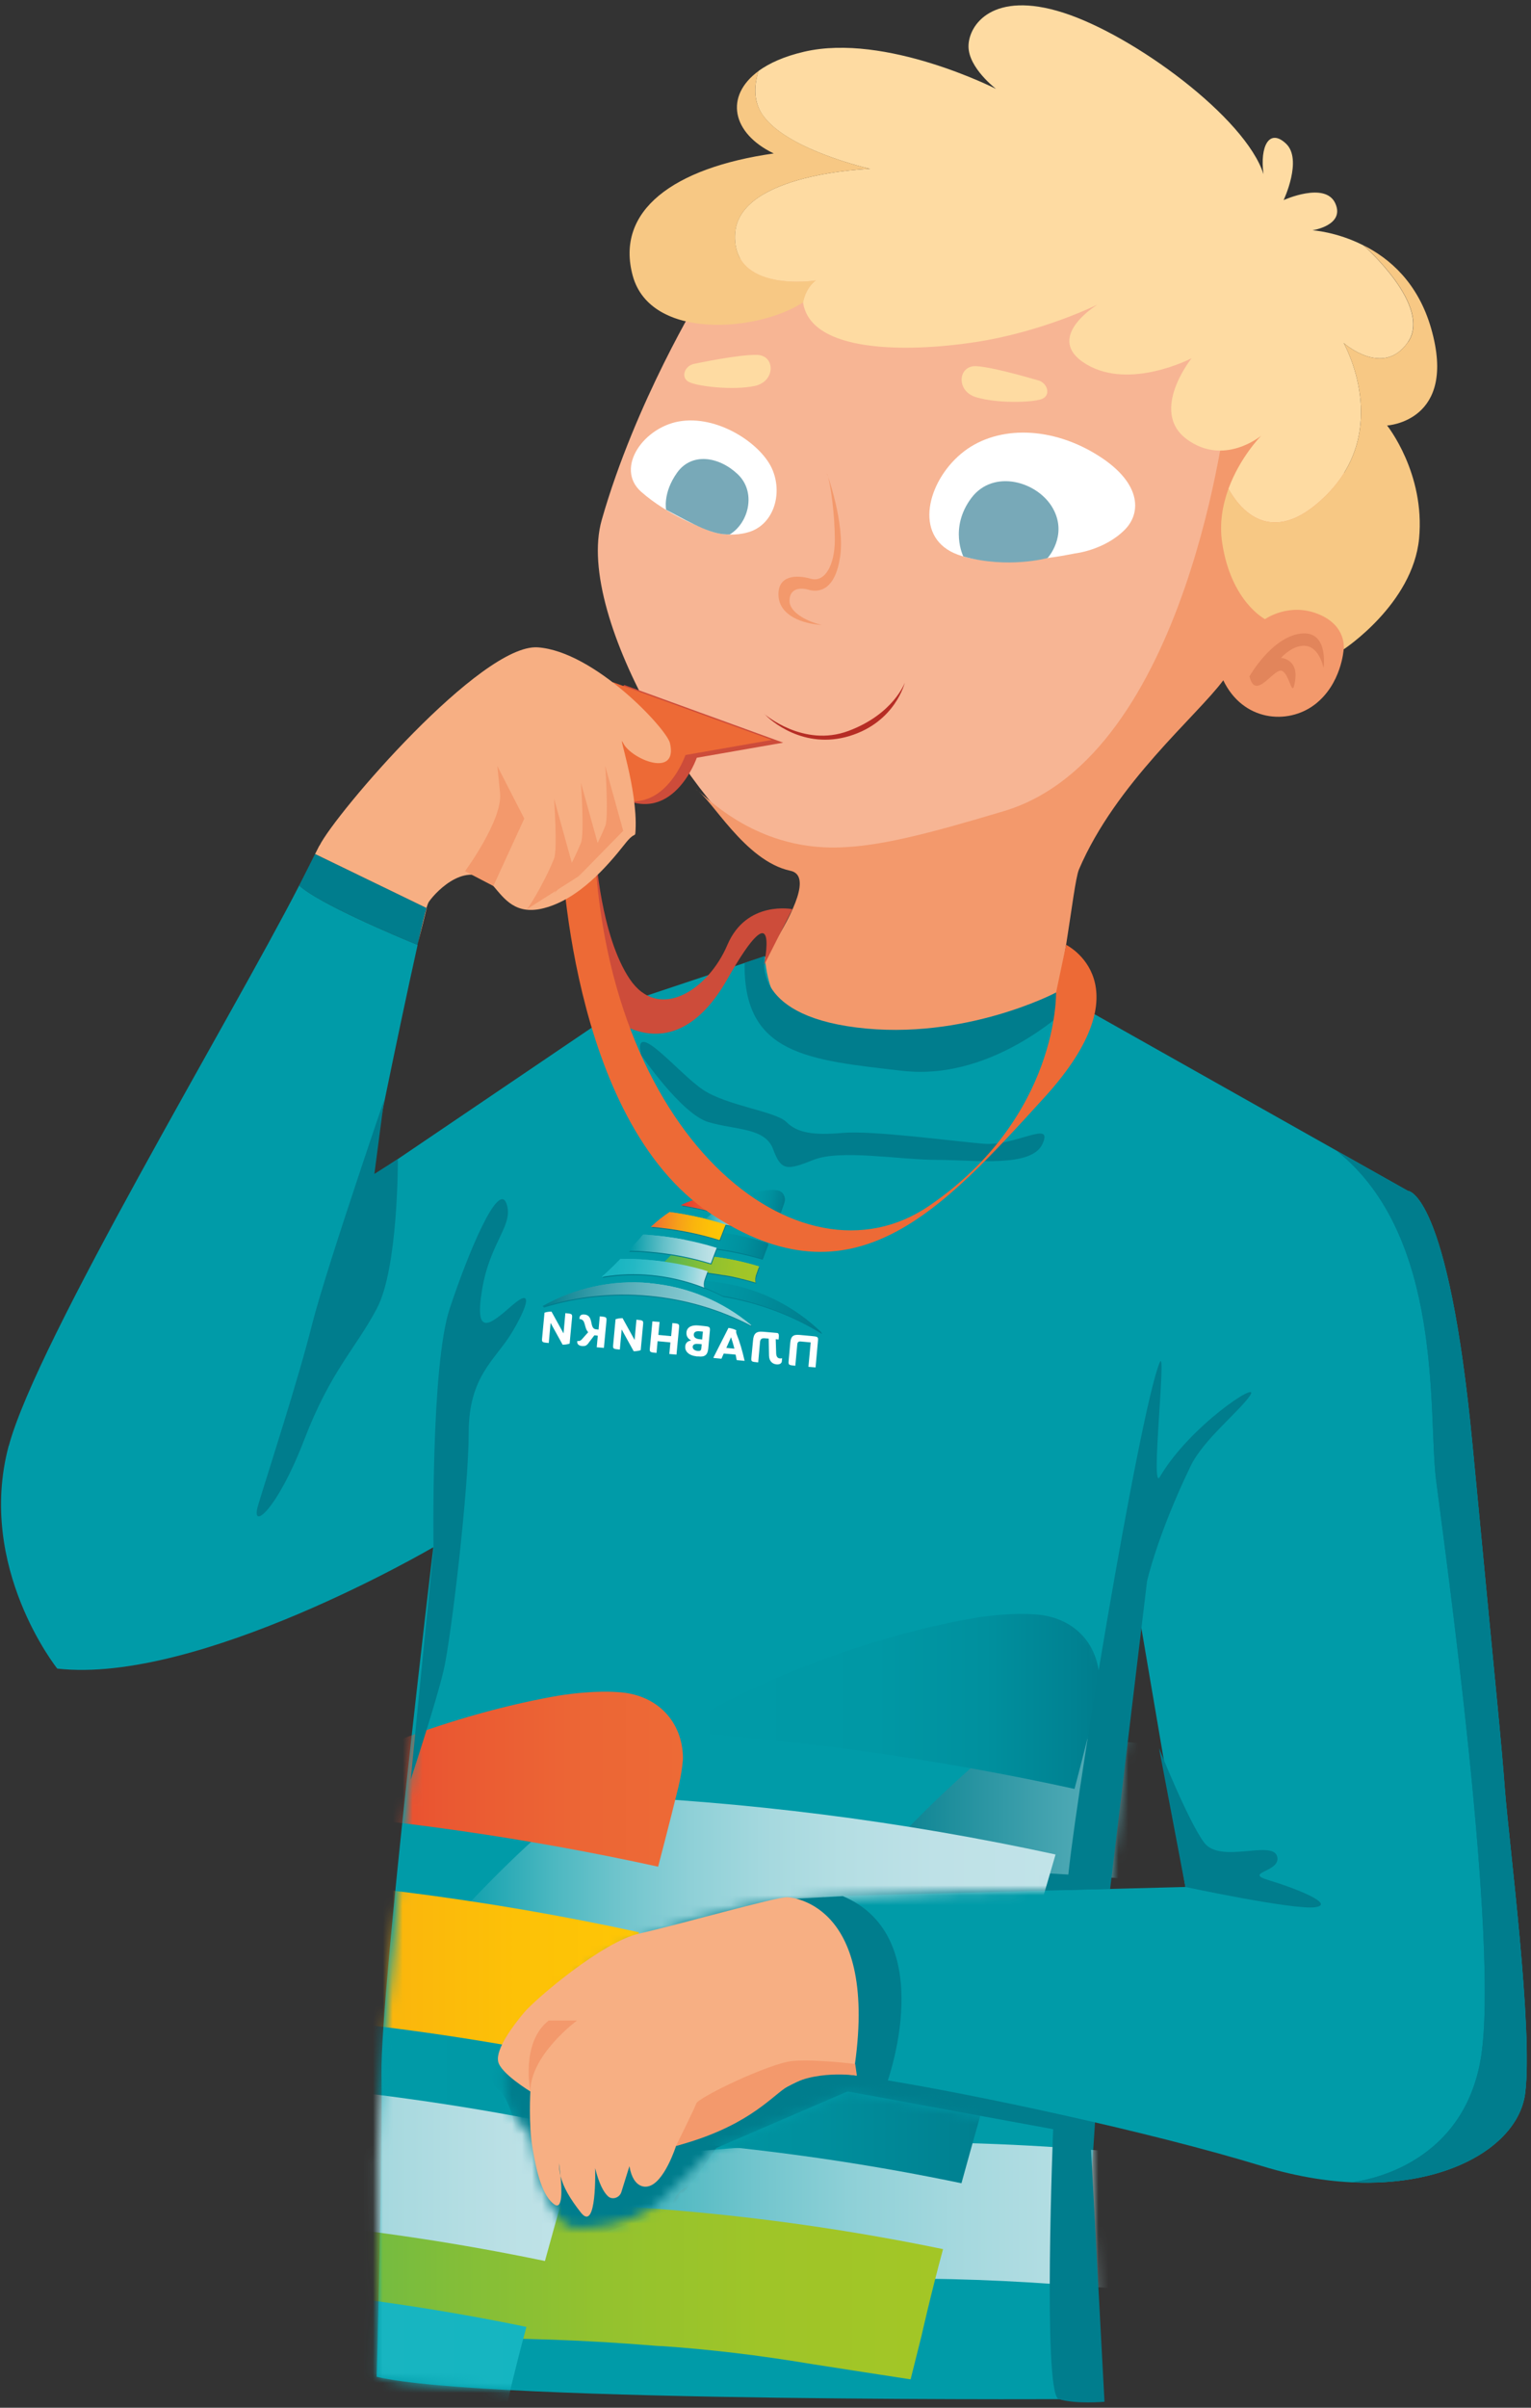 <?xml version="1.0" encoding="UTF-8"?> <svg xmlns="http://www.w3.org/2000/svg" width="154" height="242" viewBox="0 0 154 242" fill="none"><rect x="0" y="0" width="154" height="242" fill="#333333" stroke="none"/><path d="M123.411 40.927L132.684 39.823C129.741 33.462 124.453 27.163 115.196 22.627C87.623 9.124 70.503 29.646 70.503 29.646C70.503 29.646 63.912 40.375 60.525 52.269C57.705 62.17 70.855 83.045 78.442 86.907C79.454 87.26 85.063 88.409 104.206 82.156C122.599 76.132 123.411 40.911 123.411 40.911V40.927Z" fill="#F7B594"></path><path d="M72.591 102.203C72.591 102.203 84.102 109.192 91.014 110.648C94.585 111.399 102.647 106.786 105.1 103.199C106.923 100.532 107.874 88.914 108.533 87.382C112.242 78.707 120.396 71.963 123.047 68.376C125.024 72.499 129.515 72.883 132.228 70.829C134.941 68.775 135.155 65.281 135.155 65.281C135.155 65.281 138.497 52.421 132.673 39.838L123.4 40.941C123.4 40.941 119.522 75.979 100.977 81.527C93.037 83.903 88.501 85.037 84.47 85.175C75.641 85.481 70.675 79.596 69.986 79.35C71.503 80.132 74.875 86.539 79.504 87.52C83.688 88.409 72.591 102.203 72.591 102.203Z" fill="#F3996C"></path><path d="M110.31 30.673C110.31 30.673 104.884 33.999 109.283 36.62C113.682 39.24 119.859 36.007 119.859 36.007C119.859 36.007 115.598 41.325 119.353 44.13C123.108 46.919 126.863 43.793 126.863 43.793C126.863 43.793 124.733 45.938 123.568 49.126C124.549 50.904 127.737 55.334 133.316 49.862C140.121 43.179 135.155 34.474 135.155 34.474C135.155 34.474 139.14 38.014 141.623 34.382C144.075 30.78 137.285 24.787 137.147 24.665C134.435 23.285 132.013 23.147 132.013 23.147C132.013 23.147 135.323 22.657 134.312 20.434C133.3 18.212 129.116 20.113 129.116 20.113C129.116 20.113 131.047 16.036 129.361 14.442C127.675 12.848 126.71 14.702 127.093 17.507C125.284 11.821 114.05 3.544 106.953 1.276C99.873 -0.992 97.42 2.487 97.42 4.663C97.42 6.84 100.194 8.939 100.194 8.939C100.194 8.939 89.098 3.284 80.882 5.2C78.905 5.659 77.403 6.334 76.3 7.131C75.871 8.51 75.779 9.997 76.545 11.3C78.737 14.993 87.519 16.971 87.519 16.971C87.519 16.971 74.338 17.384 73.939 23.454C73.556 29.523 82.063 28.19 82.063 28.19C82.063 28.19 81.097 28.803 80.775 30.382C81.511 35.485 91.228 35.424 98.033 34.397C104.838 33.37 110.295 30.657 110.295 30.657L110.31 30.673Z" fill="#FEDBA2"></path><path d="M141.623 34.382C139.14 38.015 135.155 34.474 135.155 34.474C135.155 34.474 140.121 43.18 133.316 49.862C127.752 55.334 124.549 50.92 123.568 49.127C122.986 50.736 122.633 52.59 122.94 54.583C123.844 60.499 127.247 62.231 127.247 62.231C127.247 62.231 129.622 60.53 132.58 61.71C135.523 62.89 135.155 65.266 135.155 65.266C135.155 65.266 142.098 60.729 142.742 54.139C143.37 47.548 139.523 42.766 139.523 42.766C139.523 42.766 146.65 42.383 143.953 33.003C142.635 28.42 139.769 25.968 137.163 24.665C137.301 24.788 144.091 30.78 141.638 34.382H141.623Z" fill="#F7C884"></path><path d="M82.073 28.19C82.073 28.19 73.551 29.508 73.95 23.454C74.348 17.384 87.529 16.971 87.529 16.971C87.529 16.971 78.762 14.993 76.555 11.3C75.774 9.997 75.866 8.51 76.31 7.131C72.846 9.66 73.613 13.399 77.828 15.423C67.712 16.863 61.857 21.186 63.65 27.73C65.459 34.275 76.325 33.34 80.785 30.382C81.107 28.788 82.073 28.19 82.073 28.19Z" fill="#F7C884"></path><path d="M69.878 36.559C70.031 36.528 74.292 35.624 76.147 35.67C78.001 35.716 78.032 38.352 75.901 38.796C73.771 39.241 70.307 38.858 69.342 38.413C68.391 37.984 68.867 36.712 69.878 36.559Z" fill="#FEDBA2"></path><path d="M104.367 38.214C104.213 38.183 100.044 36.911 98.205 36.804C96.366 36.697 96.105 39.318 98.205 39.931C100.29 40.559 103.784 40.467 104.765 40.115C105.761 39.762 105.378 38.459 104.382 38.214H104.367Z" fill="#FEDBA2"></path><path d="M83.193 47.609C83.193 47.609 85.002 52.591 84.511 55.932C84.021 59.273 82.442 59.595 81.323 59.273C80.204 58.951 79.346 59.35 79.423 60.499C79.515 61.633 81.323 62.522 82.672 62.814C80.741 62.706 78.381 61.879 78.304 59.84C78.227 57.802 80.128 57.756 81.553 58.169C82.979 58.583 83.96 56.79 83.975 54.292C83.975 51.794 83.561 48.667 83.209 47.609H83.193Z" fill="#F3996C"></path><path d="M76.882 71.764C76.882 71.764 80.791 75.166 85.343 73.465C89.895 71.764 91.014 68.606 91.014 68.606C91.014 68.606 90.079 72.561 85.465 73.971C80.852 75.381 77.495 72.423 76.882 71.749V71.764Z" fill="#B62D25"></path><path d="M70.72 53.066C70.72 53.066 67.21 51.824 64.498 49.433C61.785 47.042 64.804 42.751 68.651 42.306C72.498 41.846 76.713 44.743 77.725 47.272C78.752 49.801 77.725 52.836 75.211 53.51C72.713 54.2 70.705 53.066 70.705 53.066H70.72Z" fill="white"></path><path d="M108.121 55.625C108.121 55.625 99.997 57.403 95.966 55.595C91.935 53.786 93.284 48.468 96.641 45.632C99.982 42.797 105.392 42.751 110.113 45.571C114.834 48.376 114.849 51.502 113.163 53.219C111.109 55.303 108.136 55.625 108.136 55.625H108.121Z" fill="white"></path><path d="M96.902 55.932C96.902 55.932 95.462 53.066 97.699 50.062C99.937 47.073 104.443 48.406 105.93 51.134C107.417 53.847 105.378 56.085 105.378 56.085C105.378 56.085 101.408 57.188 96.918 55.932H96.902Z" fill="#78A9B8"></path><path d="M67.008 51.257C67.008 51.257 66.64 49.556 68.112 47.502C69.583 45.448 72.326 45.877 74.212 47.67C76.097 49.464 75.315 52.56 73.415 53.709C71.683 53.786 69.92 52.789 67.023 51.242L67.008 51.257Z" fill="#78A9B8"></path><path d="M125.682 67.979C125.682 67.979 127.889 64.07 130.801 63.687C133.698 63.304 133.131 67.136 133.131 67.136C133.131 67.136 132.763 65.159 131.43 64.929C130.096 64.699 128.855 66.124 128.855 66.124C128.855 66.124 130.587 66.216 130.28 68.347C129.974 70.477 129.79 67.856 128.977 67.442C128.165 67.028 126.295 70.553 125.682 67.979Z" fill="#E2855B"></path><path d="M62.809 68.852L78.779 74.645L70.089 76.162C70.089 76.162 67.606 83.351 61.858 79.856C55.161 75.779 62.793 68.852 62.793 68.852H62.809Z" fill="#CD4C3A"></path><path d="M61.672 68.576L77.643 74.37L68.952 75.887C68.952 75.887 66.469 83.075 60.722 79.581C54.024 75.504 61.657 68.576 61.657 68.576H61.672Z" fill="#ED6A36"></path><path opacity="0.61" d="M56.389 218.718C56.266 218.258 56.205 217.798 56.205 217.308C56.205 217.308 56.297 217.936 56.389 218.718Z" fill="#F7AF83"></path><path d="M42.918 91.26V91.306L42.106 94.555L42.06 94.724C42.412 93.145 42.703 91.934 42.903 91.26H42.918Z" fill="#F7AF83"></path><path d="M31.697 85.834C31.59 86.033 31.467 86.278 31.345 86.539L31.697 85.834Z" fill="#F7AF83"></path><path d="M111.709 187.205C111.709 187.205 87.508 185.182 77.745 188.156C67.982 191.144 59.306 194.67 59.306 194.67C59.306 194.67 52.118 197.107 49.543 200.908C46.968 204.709 47.367 206.609 49.13 211.882C50.892 217.154 51.429 219.606 52.241 220.695C53.053 221.783 55.49 225.446 56.854 225.032C58.203 224.618 58.08 225.844 59.966 226.258C61.866 226.672 62.678 225.584 62.678 225.584C62.678 225.584 64.978 228.297 66.342 226.12C67.69 223.944 67.016 221.369 68.518 220.158C70.02 218.947 72.718 220.204 75.844 218.012C78.956 215.821 82.757 212.694 82.757 212.694L109.793 218.702C109.793 218.702 111.648 190.715 111.709 187.19V187.205Z" fill="#007D8D"></path><path d="M0.886 145.317C3.706 134.788 23.247 102.326 30.099 88.991C31.999 90.8 40.061 94.172 42.007 94.969C39.831 104.732 37.087 118.48 37.087 118.48L63.526 100.578L76.953 96.103C76.953 96.103 76.953 115.231 106.242 99.766L141.617 119.691C141.617 119.691 145.693 119.691 148.13 145.317C150.567 170.944 150.981 174.592 151.38 179.879C151.778 185.167 154.231 203.881 153.418 210.395C152.591 216.909 141.617 222.197 126.979 217.721C115.607 214.242 98.134 210.533 88.969 209.046C88.969 209.046 92.387 194.67 83.451 190.685H82.899C82.899 190.685 82.9 190.623 82.915 190.593C92.892 190.348 119.239 189.658 119.239 189.658L114.565 162.207L111.714 187.206C111.714 187.206 80.355 188.692 73.473 190.056C54.867 193.719 51.495 200.739 51.495 200.739L49.073 204.31C49.073 204.31 48.675 208.985 50.085 209.997C51.51 211.008 52.123 215.284 52.123 215.284L52.522 218.733C52.522 218.733 54.56 225.048 56.583 225.247C58.622 225.446 64.722 222.902 66.347 222.503C67.971 222.089 72.048 215.897 72.048 215.897L85.26 210.211L109.66 214.687L110.472 241.125C110.472 241.125 48.659 241.524 37.885 238.888C37.885 238.888 38.513 216.94 38.375 208.51C38.237 200.08 43.586 155.51 43.586 155.51C43.586 155.51 19.998 169.334 5.759 167.71C5.759 167.71 -2.379 157.533 0.87 145.333L0.886 145.317Z" fill="#009BA8"></path><mask id="mask0_879_332" style="mask-type:luminance" maskUnits="userSpaceOnUse" x="37" y="152" width="77" height="90"><path d="M75.782 155.203C91.492 150.758 105.071 150.436 112.489 170.346C112.627 170.714 113.271 170.315 113.654 170.285L111.677 189.842C111.677 189.842 81.989 190.148 75.123 191.558C58.34 195.007 55.305 202.149 55.305 202.149L52.056 205.307C52.056 205.307 50.998 206.517 50.83 208.249C50.416 212.434 53.42 214.656 53.42 214.656L54.11 218.411C54.11 218.411 55.612 223.714 57.65 223.913C59.688 224.113 63.643 223.407 65.789 221.783C67.137 220.756 71.659 216.066 71.659 216.066L85.315 210.18L109.715 214.656L110.528 241.095C110.528 241.095 48.715 241.493 37.94 238.857C37.94 238.857 38.078 227.193 37.94 217.43C37.817 209.031 43.641 155.479 43.641 155.479C51.121 152.506 68.072 157.38 75.828 155.188L75.782 155.203Z" fill="white"></path></mask><g mask="url(#mask0_879_332)"><path d="M101.599 174.392C117.615 175.005 133.417 177.013 148.852 180.37C147.809 183.926 146.46 188.57 145.035 193.566C126.29 189.581 107.009 187.665 87.468 187.895C92.326 182.439 97.093 177.994 101.599 174.377V174.392Z" fill="url(#paint0_linear_879_332)"></path><path d="M79.934 197.153C80.501 196.402 81.069 195.651 81.651 194.915C83.582 194.839 85.513 194.793 87.445 194.762C106.343 194.517 124.995 196.341 143.127 200.188C141.824 204.724 140.521 209.292 139.387 213.43C122.528 209.92 105.193 208.25 87.629 208.48C81.942 208.556 76.256 208.817 70.631 209.307C73.421 205.736 76.517 201.72 79.934 197.153Z" fill="url(#paint1_linear_879_332)"></path><path d="M64.652 216.756C72.27 215.898 79.964 215.423 87.704 215.331C104.609 215.116 121.3 216.695 137.547 220.051C136.305 224.619 135.386 228.742 135.386 228.742L134.282 233.141C134.282 233.141 125.408 231.777 124.58 231.639C124.366 231.608 124.151 231.562 123.921 231.531C119.093 230.734 114.219 230.137 109.3 229.799C109.085 229.799 108.87 229.784 108.671 229.769C101.789 229.202 94.846 228.941 87.873 229.033C75.289 229.202 62.874 230.428 50.72 232.665C52.927 230.443 57.403 225.646 64.637 216.772L64.652 216.756Z" fill="url(#paint2_linear_879_332)"></path><path d="M152.84 165.656C151.89 169.534 150.817 173.596 150.771 173.779C137.682 170.913 124.363 168.998 110.86 168.032C110.753 168.032 110.722 167.879 110.814 167.817C119.934 162.1 131.628 158.161 140.793 156.583C144.395 156.016 146.633 156.23 146.633 156.23C150.725 156.414 153.27 159.265 153.27 162.928C153.27 162.928 153.208 164.093 152.84 165.641V165.656Z" fill="url(#paint3_linear_879_332)"></path><path d="M58.923 180.416C74.94 181.029 90.742 183.037 106.176 186.393C105.134 189.949 103.785 194.593 102.359 199.59C83.615 195.605 64.334 193.689 44.792 193.919C49.65 188.462 54.417 184.018 58.923 180.4V180.416Z" fill="url(#paint4_linear_879_332)"></path><path d="M37.259 203.161C37.826 202.41 38.393 201.659 38.975 200.923C40.906 200.846 42.838 200.801 44.769 200.77C63.667 200.525 82.32 202.349 100.451 206.196C99.148 210.732 97.846 215.3 96.711 219.438C79.852 215.928 62.517 214.257 44.953 214.487C39.266 214.564 33.58 214.825 27.955 215.315C30.745 211.744 33.841 207.728 37.259 203.161Z" fill="url(#paint5_linear_879_332)"></path><path d="M21.965 222.764C29.582 221.906 37.276 221.431 45.017 221.339C61.922 221.124 78.613 222.703 94.859 226.059C93.618 230.627 92.698 234.75 92.698 234.75L91.595 239.148C91.595 239.148 82.721 237.784 81.893 237.646C81.678 237.616 81.464 237.57 81.234 237.539C76.406 236.742 71.532 236.144 66.612 235.807C66.397 235.807 66.183 235.792 65.984 235.776C59.102 235.209 52.159 234.949 45.185 235.041C32.602 235.209 20.187 236.436 8.033 238.673C10.24 236.451 14.715 231.654 21.95 222.779L21.965 222.764Z" fill="url(#paint6_linear_879_332)"></path><path d="M17.025 188.233C33.041 188.846 48.843 190.854 64.277 194.211C63.235 197.766 61.886 202.41 60.461 207.407C41.793 203.437 22.604 201.521 3.139 201.736C3.047 201.736 3.001 201.629 3.062 201.552C7.875 196.188 12.58 191.789 17.025 188.218V188.233Z" fill="url(#paint7_linear_879_332)"></path><path d="M-4.638 210.977C-4.071 210.226 -3.504 209.475 -2.921 208.74C-0.99 208.663 0.941 208.617 2.872 208.586C21.77 208.341 40.423 210.165 58.555 214.012C57.252 218.549 55.949 223.116 54.815 227.254C37.955 223.744 20.621 222.074 3.056 222.304C-2.553 222.38 -8.148 222.641 -13.696 223.101C-13.788 223.101 -13.849 223.009 -13.788 222.932C-11.044 219.407 -7.994 215.453 -4.622 210.977H-4.638Z" fill="url(#paint8_linear_879_332)"></path><path d="M-19.928 230.58C-12.31 229.722 -4.616 229.247 3.124 229.155C20.029 228.94 36.72 230.519 52.951 233.876C51.71 238.428 50.989 241.738 50.79 242.566C50.131 245.325 49.61 247.271 49.61 247.271C35.862 243.455 21.301 241.34 6.771 241.34H6.496C-6.686 241.355 -19.683 243.026 -32.251 246.198C-32.649 246.306 -33.201 246.474 -33.584 246.582C-33.691 246.612 -33.783 246.474 -33.707 246.398C-31.392 244.022 -26.871 239.041 -19.959 230.58H-19.928Z" fill="url(#paint9_linear_879_332)"></path><path d="M110.153 171.68C109.203 175.557 108.13 179.619 108.084 179.803C94.995 176.937 81.676 175.021 68.173 174.055C68.065 174.055 68.035 173.902 68.127 173.841C77.246 168.124 88.941 164.185 98.106 162.606C101.708 162.039 103.945 162.254 103.945 162.254C108.038 162.438 110.582 165.288 110.582 168.951C110.582 168.951 110.521 170.116 110.153 171.664V171.68Z" fill="url(#paint10_linear_879_332)"></path><path d="M68.268 179.496C67.318 183.374 66.245 187.435 66.199 187.619C53.11 184.753 39.791 182.837 26.288 181.872C26.181 181.872 26.15 181.718 26.242 181.657C35.361 175.94 47.056 172.001 56.221 170.423C59.823 169.856 62.061 170.07 62.061 170.07C66.153 170.254 68.697 173.105 68.697 176.768C68.697 176.768 68.636 177.933 68.268 179.481V179.496Z" fill="url(#paint11_linear_879_332)"></path></g><path d="M79.999 137.271L80.198 135.125C80.213 134.895 80.336 134.803 80.566 134.834L81.547 134.926L81.317 137.378L82.037 137.439L82.282 134.711C82.313 134.343 82.206 134.343 81.608 134.282L80.443 134.175C79.784 134.113 79.554 134.313 79.493 134.941L79.324 136.842C79.294 137.209 79.386 137.209 79.999 137.271Z" fill="white"></path><path d="M76.266 136.933L76.45 134.879C76.48 134.588 76.618 134.481 76.94 134.511L77.323 134.542L77.354 136.259C77.369 136.811 77.691 137.086 78.089 137.132C78.365 137.163 78.611 137.071 78.641 136.841L78.672 136.519C78.672 136.519 78.503 136.55 78.442 136.535C78.197 136.519 78.089 136.32 78.074 136.044L78.028 134.603L78.319 134.634C78.365 134.174 78.365 133.99 78.151 133.975L76.756 133.852C76.036 133.791 75.806 134.052 75.745 134.741L75.576 136.504C75.545 136.872 75.622 136.872 76.25 136.933H76.266Z" fill="white"></path><path d="M72.569 136.565L72.799 136.044L73.994 136.151L74.102 136.703L74.898 136.779C74.668 135.752 74.408 134.864 74.102 134.112C74.04 133.944 74.025 133.806 74.071 133.714C73.841 133.576 73.519 133.499 73.274 133.469L71.772 136.427V136.488L72.569 136.565ZM73.534 134.404C73.657 134.772 73.78 135.17 73.872 135.553L73.059 135.477L73.534 134.404Z" fill="white"></path><path d="M70.045 136.335H70.26C70.904 136.412 71.18 136.167 71.241 135.553L71.409 133.73C71.44 133.346 71.333 133.331 70.735 133.27L70.275 133.224C69.647 133.162 69.11 133.331 69.049 133.913C69.018 134.297 69.202 134.557 69.524 134.726C69.187 134.787 68.957 134.956 68.926 135.324C68.88 135.891 69.386 136.259 70.045 136.32V136.335ZM70.367 133.806L70.704 133.837L70.628 134.634L70.367 134.603C69.984 134.573 69.769 134.404 69.785 134.128C69.815 133.852 70.045 133.776 70.367 133.806ZM70.29 135.078L70.582 135.109L70.551 135.477C70.536 135.707 70.459 135.799 70.229 135.783H70.168C69.923 135.753 69.662 135.63 69.677 135.354C69.708 135.094 69.953 135.048 70.29 135.078Z" fill="white"></path><path d="M65.365 135.553C65.334 135.921 65.426 135.921 66.039 135.982L66.146 134.802L67.434 134.925L67.326 136.089L68.047 136.151L68.307 133.407C68.338 133.039 68.246 133.039 67.633 132.978L67.51 134.296L66.223 134.174L66.346 132.871L65.625 132.81L65.365 135.553Z" fill="white"></path><path d="M62.347 135.646L62.531 133.622L63.742 135.814C63.972 135.814 64.217 135.784 64.447 135.707L64.692 133.071C64.723 132.703 64.631 132.703 64.018 132.642L63.834 134.68L62.623 132.488C62.378 132.488 62.148 132.519 61.918 132.596L61.673 135.216C61.642 135.584 61.719 135.584 62.347 135.646Z" fill="white"></path><path d="M59.196 134.986L59.779 134.22H59.901L60.131 134.25L60.024 135.415L60.744 135.476L61.005 132.733C61.035 132.365 60.943 132.365 60.33 132.304L60.208 133.637L59.947 133.607C59.242 133.545 59.763 132.212 58.798 132.12C58.476 132.089 58.307 132.212 58.292 132.472V132.58H58.338C58.951 132.641 58.721 133.438 59.166 133.898L58.568 134.572C58.43 134.741 58.307 134.802 58.123 134.787H58.062V134.879C58.047 135.124 58.276 135.277 58.568 135.293C58.859 135.308 58.997 135.262 59.227 134.955L59.196 134.986Z" fill="white"></path><path d="M55.199 134.986L55.383 132.963L56.593 135.155C56.823 135.155 57.069 135.124 57.298 135.048L57.544 132.412C57.574 132.044 57.482 132.044 56.869 131.982L56.685 134.021L55.474 131.829C55.229 131.829 54.999 131.86 54.77 131.936L54.524 134.557C54.494 134.925 54.57 134.925 55.199 134.986Z" fill="white"></path><path d="M65.38 128.979C69.273 129.332 72.768 130.864 75.542 133.179C75.573 133.209 75.542 133.24 75.511 133.225C72.415 131.615 68.951 130.573 65.258 130.236C61.564 129.899 57.977 130.312 54.651 131.324C54.621 131.324 54.59 131.278 54.621 131.263C57.778 129.485 61.487 128.611 65.365 128.964L65.38 128.979Z" fill="url(#paint12_linear_879_332)"></path><path d="M72.767 128.979C76.614 129.607 79.986 131.385 82.606 133.914C82.637 133.945 82.606 133.975 82.576 133.96C79.633 132.151 76.292 130.864 72.675 130.251C71.464 129.622 70.176 129.117 68.858 128.749C70.146 128.688 71.464 128.749 72.782 128.979H72.767Z" fill="url(#paint13_linear_879_332)"></path><path d="M72.51 121.346C74.442 121.606 76.342 122.02 78.166 122.603C77.997 123.016 77.783 123.568 77.553 124.166C75.331 123.476 73.016 123.016 70.641 122.832C71.284 122.219 71.913 121.744 72.51 121.346Z" fill="url(#paint14_linear_879_332)"></path><path d="M67.56 126.067C68.495 126.051 69.43 126.067 70.365 126.159C72.418 126.327 74.426 126.695 76.357 127.293C76.158 127.829 76.02 128.228 76.005 128.32C75.944 128.596 75.974 128.81 76.005 128.917C75.668 128.81 75.315 128.718 74.963 128.626C74.871 128.596 74.763 128.58 74.671 128.55C74.641 128.55 74.626 128.55 74.595 128.534C74.013 128.381 73.43 128.258 72.848 128.166C72.817 128.166 72.802 128.166 72.771 128.166C71.943 128.013 71.1 127.906 70.257 127.845C68.725 127.722 67.207 127.737 65.705 127.875C65.996 127.63 66.594 127.094 67.575 126.097L67.56 126.067Z" fill="url(#paint15_linear_879_332)"></path><path d="M69.623 123.859C69.7 123.768 69.776 123.691 69.853 123.614C70.083 123.614 70.328 123.645 70.558 123.66C72.857 123.844 75.095 124.273 77.256 124.948C77.041 125.484 76.842 126.021 76.658 126.511C74.65 125.898 72.566 125.499 70.435 125.331C69.746 125.27 69.056 125.239 68.366 125.239C68.749 124.84 69.163 124.381 69.638 123.875L69.623 123.859Z" fill="url(#paint16_linear_879_332)"></path><path d="M78.817 120.856C78.664 121.315 78.48 121.79 78.48 121.821C76.932 121.331 75.338 120.947 73.698 120.672C73.698 120.672 73.683 120.656 73.698 120.641C74.863 120.043 76.335 119.706 77.453 119.614C77.898 119.583 78.158 119.645 78.158 119.645C78.649 119.706 78.925 120.089 78.894 120.534C78.894 120.534 78.879 120.672 78.817 120.856Z" fill="url(#paint17_linear_879_332)"></path><path d="M62.386 126.541C63.321 126.526 64.256 126.541 65.191 126.633C67.245 126.802 69.252 127.17 71.184 127.767C70.984 128.304 70.846 128.702 70.831 128.794C70.77 129.07 70.8 129.3 70.831 129.423C70.739 129.392 70.693 129.361 70.601 129.331C68.977 128.718 67.26 128.319 65.513 128.151H65.482C63.888 127.997 62.294 128.059 60.731 128.304C60.685 128.304 60.608 128.319 60.562 128.335C60.562 128.335 60.532 128.335 60.562 128.304C60.869 128.043 61.482 127.492 62.401 126.541H62.386Z" fill="url(#paint18_linear_879_332)"></path><path d="M64.461 124.335C64.538 124.243 64.614 124.166 64.691 124.09C64.921 124.09 65.166 124.12 65.396 124.136C67.695 124.32 69.933 124.749 72.094 125.423C71.879 125.96 71.68 126.496 71.496 126.987C69.488 126.374 67.404 125.975 65.273 125.806C64.599 125.745 63.909 125.714 63.235 125.714C63.235 125.714 63.219 125.714 63.235 125.699C63.603 125.301 64.016 124.856 64.476 124.35L64.461 124.335Z" fill="url(#paint19_linear_879_332)"></path><path d="M73.655 121.331C73.502 121.791 73.318 122.266 73.318 122.297C71.77 121.806 70.176 121.423 68.536 121.147C68.536 121.147 68.521 121.132 68.536 121.117C69.701 120.534 71.172 120.182 72.291 120.09C72.736 120.059 72.996 120.12 72.996 120.12C73.487 120.182 73.763 120.565 73.732 121.009C73.732 121.009 73.717 121.147 73.655 121.331Z" fill="url(#paint20_linear_879_332)"></path><path d="M67.337 121.821C69.268 122.082 71.168 122.496 72.992 123.078C72.824 123.492 72.609 124.044 72.379 124.641C70.157 123.952 67.858 123.507 65.497 123.308C65.497 123.308 65.482 123.308 65.497 123.293C66.141 122.695 66.754 122.22 67.337 121.837V121.821Z" fill="url(#paint21_linear_879_332)"></path><path d="M65.441 129.071C69.334 129.423 72.828 130.956 75.603 133.27C75.633 133.301 75.603 133.332 75.572 133.316C72.476 131.707 69.012 130.665 65.318 130.328C61.624 129.99 58.038 130.404 54.712 131.416C54.681 131.416 54.651 131.37 54.681 131.355C57.839 129.577 61.548 128.703 65.425 129.056L65.441 129.071Z" fill="#007D8D"></path><path d="M72.827 129.071C76.674 129.699 80.046 131.477 82.667 134.006C82.698 134.036 82.667 134.067 82.636 134.052C79.694 132.243 76.352 130.956 72.735 130.343C71.524 129.714 70.237 129.209 68.919 128.841C70.206 128.779 71.524 128.841 72.843 129.071H72.827Z" fill="#007D8D"></path><path d="M72.569 121.438C74.5 121.698 76.401 122.112 78.225 122.694C78.056 123.108 77.841 123.66 77.612 124.258C75.389 123.568 73.075 123.108 70.699 122.924C71.343 122.311 71.971 121.836 72.569 121.438Z" fill="#007D8D"></path><path d="M67.62 126.174C68.555 126.159 69.49 126.174 70.425 126.266C72.479 126.435 74.487 126.803 76.418 127.4C76.219 127.937 76.081 128.335 76.065 128.427C76.004 128.703 76.035 128.918 76.065 129.025C75.728 128.918 75.376 128.826 75.023 128.734C74.931 128.703 74.824 128.688 74.732 128.657C74.701 128.657 74.686 128.657 74.655 128.642C74.073 128.488 73.49 128.366 72.908 128.274C72.877 128.274 72.862 128.274 72.831 128.274C72.004 128.136 71.161 128.013 70.318 127.952C68.785 127.829 67.268 127.845 65.766 127.983C66.057 127.737 66.655 127.201 67.636 126.205L67.62 126.174Z" fill="#007D8D"></path><path d="M69.682 123.967C69.758 123.875 69.835 123.798 69.912 123.722C70.141 123.722 70.387 123.752 70.617 123.768C72.916 123.952 75.153 124.381 77.314 125.055C77.1 125.592 76.901 126.128 76.717 126.618C74.709 126.005 72.624 125.607 70.494 125.438C69.804 125.377 69.115 125.346 68.425 125.346C68.808 124.948 69.222 124.488 69.697 123.982L69.682 123.967Z" fill="#007D8D"></path><path d="M78.876 120.963C78.723 121.423 78.539 121.898 78.539 121.929C76.991 121.438 75.397 121.055 73.757 120.779C73.757 120.779 73.742 120.764 73.757 120.748C74.922 120.151 76.393 119.813 77.512 119.721C77.957 119.691 78.217 119.752 78.217 119.752C78.708 119.813 78.983 120.197 78.953 120.641C78.953 120.641 78.938 120.779 78.876 120.963Z" fill="#007D8D"></path><path d="M65.38 128.979C69.273 129.332 72.768 130.864 75.542 133.179C75.573 133.209 75.542 133.24 75.511 133.225C72.415 131.615 68.951 130.573 65.258 130.236C61.564 129.899 57.977 130.312 54.651 131.324C54.621 131.324 54.59 131.278 54.621 131.263C57.778 129.485 61.487 128.611 65.365 128.964L65.38 128.979Z" fill="url(#paint22_linear_879_332)"></path><path d="M72.767 128.979C76.614 129.607 79.986 131.385 82.606 133.914C82.637 133.945 82.606 133.975 82.576 133.96C79.633 132.151 76.292 130.864 72.675 130.251C71.464 129.622 70.176 129.117 68.858 128.749C70.146 128.688 71.464 128.749 72.782 128.979H72.767Z" fill="url(#paint23_linear_879_332)"></path><path d="M72.51 121.346C74.442 121.606 76.342 122.02 78.166 122.603C77.997 123.016 77.783 123.568 77.553 124.166C75.331 123.476 73.016 123.016 70.641 122.832C71.284 122.219 71.913 121.744 72.51 121.346Z" fill="url(#paint24_linear_879_332)"></path><path d="M67.56 126.067C68.495 126.051 69.43 126.067 70.365 126.159C72.418 126.327 74.426 126.695 76.357 127.293C76.158 127.829 76.02 128.228 76.005 128.32C75.944 128.596 75.974 128.81 76.005 128.917C75.668 128.81 75.315 128.718 74.963 128.626C74.871 128.596 74.763 128.58 74.671 128.55C74.641 128.55 74.626 128.55 74.595 128.534C74.013 128.381 73.43 128.258 72.848 128.166C72.817 128.166 72.802 128.166 72.771 128.166C71.943 128.013 71.1 127.906 70.257 127.845C68.725 127.722 67.207 127.737 65.705 127.875C65.996 127.63 66.594 127.094 67.575 126.097L67.56 126.067Z" fill="url(#paint25_linear_879_332)"></path><path d="M69.623 123.859C69.7 123.768 69.776 123.691 69.853 123.614C70.083 123.614 70.328 123.645 70.558 123.66C72.857 123.844 75.095 124.273 77.256 124.948C77.041 125.484 76.842 126.021 76.658 126.511C74.65 125.898 72.566 125.499 70.435 125.331C69.746 125.27 69.056 125.239 68.366 125.239C68.749 124.84 69.163 124.381 69.638 123.875L69.623 123.859Z" fill="url(#paint26_linear_879_332)"></path><path d="M78.817 120.856C78.664 121.315 78.48 121.79 78.48 121.821C76.932 121.331 75.338 120.947 73.698 120.672C73.698 120.672 73.683 120.656 73.698 120.641C74.863 120.043 76.335 119.706 77.453 119.614C77.898 119.583 78.158 119.645 78.158 119.645C78.649 119.706 78.925 120.089 78.894 120.534C78.894 120.534 78.879 120.672 78.817 120.856Z" fill="url(#paint27_linear_879_332)"></path><path d="M62.447 126.649C63.381 126.633 64.316 126.649 65.251 126.741C67.305 126.909 69.313 127.277 71.244 127.875C71.045 128.411 70.907 128.81 70.892 128.902C70.83 129.178 70.861 129.408 70.892 129.53C70.8 129.499 70.754 129.469 70.662 129.438C69.037 128.825 67.32 128.427 65.573 128.258H65.543C63.949 128.105 62.355 128.166 60.791 128.411C60.745 128.411 60.669 128.427 60.623 128.442C60.623 128.442 60.592 128.442 60.623 128.411C60.929 128.151 61.542 127.599 62.462 126.649H62.447Z" fill="#007D8D"></path><path d="M64.522 124.443C64.598 124.351 64.675 124.274 64.751 124.197C64.981 124.197 65.227 124.228 65.457 124.243C67.755 124.427 69.993 124.856 72.154 125.531C71.94 126.067 71.74 126.604 71.556 127.094C69.549 126.481 67.464 126.082 65.334 125.914C64.659 125.853 63.97 125.822 63.295 125.822C63.295 125.822 63.28 125.822 63.295 125.807C63.663 125.408 64.077 124.964 64.537 124.458L64.522 124.443Z" fill="#007D8D"></path><path d="M73.716 121.438C73.563 121.897 73.379 122.372 73.379 122.403C71.831 121.913 70.237 121.53 68.597 121.254C68.597 121.254 68.582 121.238 68.597 121.223C69.762 120.625 71.233 120.288 72.352 120.196C72.796 120.165 73.057 120.227 73.057 120.227C73.547 120.288 73.823 120.671 73.793 121.116C73.793 121.116 73.777 121.254 73.716 121.438Z" fill="#007D8D"></path><path d="M67.397 121.929C69.328 122.189 71.229 122.603 73.053 123.186C72.884 123.599 72.669 124.151 72.44 124.749C70.217 124.059 67.918 123.615 65.558 123.415C65.558 123.415 65.543 123.415 65.558 123.4C66.202 122.802 66.815 122.327 67.397 121.944V121.929Z" fill="#007D8D"></path><path d="M62.386 126.541C63.321 126.526 64.256 126.541 65.191 126.633C67.245 126.802 69.252 127.17 71.184 127.767C70.984 128.304 70.846 128.702 70.831 128.794C70.77 129.07 70.8 129.3 70.831 129.423C70.739 129.392 70.693 129.361 70.601 129.331C68.977 128.718 67.26 128.319 65.513 128.151H65.482C63.888 127.997 62.294 128.059 60.731 128.304C60.685 128.304 60.608 128.319 60.562 128.335C60.562 128.335 60.532 128.335 60.562 128.304C60.869 128.043 61.482 127.492 62.401 126.541H62.386Z" fill="url(#paint28_linear_879_332)"></path><path d="M64.461 124.335C64.538 124.243 64.614 124.166 64.691 124.09C64.921 124.09 65.166 124.12 65.396 124.136C67.695 124.32 69.933 124.749 72.094 125.423C71.879 125.96 71.68 126.496 71.496 126.987C69.488 126.374 67.404 125.975 65.273 125.806C64.599 125.745 63.909 125.714 63.235 125.714C63.235 125.714 63.219 125.714 63.235 125.699C63.603 125.301 64.016 124.856 64.476 124.35L64.461 124.335Z" fill="url(#paint29_linear_879_332)"></path><path d="M73.655 121.331C73.502 121.791 73.318 122.266 73.318 122.297C71.77 121.806 70.176 121.423 68.536 121.147C68.536 121.147 68.521 121.132 68.536 121.117C69.701 120.534 71.172 120.182 72.291 120.09C72.736 120.059 72.996 120.12 72.996 120.12C73.487 120.182 73.763 120.565 73.732 121.009C73.732 121.009 73.717 121.147 73.655 121.331Z" fill="url(#paint30_linear_879_332)"></path><path d="M67.337 121.821C69.268 122.082 71.168 122.496 72.992 123.078C72.824 123.492 72.609 124.044 72.379 124.641C70.157 123.952 67.858 123.507 65.497 123.308C65.497 123.308 65.482 123.308 65.497 123.293C66.141 122.695 66.754 122.22 67.337 121.837V121.821Z" fill="url(#paint31_linear_879_332)"></path><path d="M79.727 91.382C79.727 91.382 75.098 90.447 73.167 94.969C71.251 99.49 66.27 102.754 63.342 98.402C60.415 94.049 59.924 85.818 59.924 85.818L58.162 89.788L61.488 102.203C61.488 102.203 67.772 107.904 73.167 98.402C78.562 88.914 76.845 97.022 76.845 97.022L79.711 91.367L79.727 91.382Z" fill="#CD4C3A"></path><path d="M30.095 88.991L31.336 86.539C31.474 86.278 31.597 86.033 31.689 85.834L42.893 91.26C42.693 91.934 42.402 93.145 42.05 94.724L41.988 94.969C40.057 94.172 31.995 90.8 30.079 88.991H30.095Z" fill="#007D8D"></path><path d="M89.218 209.354L85.831 208.51C88.804 190.578 78.688 190.915 78.688 190.915L84.773 190.578C94.582 194.716 89.218 209.354 89.218 209.354Z" fill="#007D8D"></path><path d="M64.471 106.004C64.471 106.004 68.533 111.966 71.246 112.779C73.958 113.591 76.947 113.315 77.76 115.491C78.572 117.668 79.108 117.668 81.821 116.58C84.534 115.491 90.496 116.58 94.297 116.58C98.098 116.58 103.784 117.392 104.873 114.955C105.961 112.518 102.16 115.231 98.91 114.955C95.661 114.679 87.707 113.606 84.764 113.867C81.821 114.127 80.196 113.867 79.108 112.779C78.02 111.69 73.146 111.154 70.709 109.529C68.272 107.905 63.659 102.203 64.471 106.004Z" fill="#007D8D"></path><path d="M38.609 110.648C38.609 110.648 37.46 113.974 36.08 118.143C34.318 123.431 32.157 130.083 31.39 133.117C30.042 138.543 26.777 148.567 25.965 151.28C25.152 153.992 27.865 151.816 30.578 144.766C33.291 137.715 35.728 135.631 37.904 131.523C40.081 127.416 40.019 116.488 40.019 116.488L37.659 117.99L38.625 110.633L38.609 110.648Z" fill="#007D8D"></path><path d="M43.605 155.495C43.605 155.495 43.329 137.271 45.23 131.539C47.13 125.807 50.104 118.756 50.931 120.933C51.744 123.109 49.307 124.734 48.494 129.608C47.682 134.482 49.307 133.133 51.483 131.232C53.66 129.332 53.108 131.232 51.483 133.945C49.858 136.658 47.146 138.283 47.146 143.984C47.146 149.686 45.383 164.599 44.632 167.848C43.881 171.097 41.306 178.883 41.306 178.883L43.62 155.51L43.605 155.495Z" fill="#007D8D"></path><path d="M111.667 189.857L107.33 189.964C107.606 184.002 114.656 141.532 116.664 136.918C117.354 135.34 115.698 150.099 116.664 148.444C119.668 143.31 126.826 138.619 125.753 140.244C124.665 141.869 121.047 144.689 119.76 147.356C116.388 154.345 115.376 158.943 115.376 158.943L111.667 189.842V189.857Z" fill="#007D8D"></path><path d="M50.1 207.146C49.901 205.919 51.525 203.697 52.736 202.256C53.962 200.831 60.66 195.129 64.339 194.332C67.986 193.52 77.964 190.685 79.175 190.685C79.175 190.685 88.31 190.899 85.995 207.467C85.903 207.559 85.842 207.667 85.796 207.774C85.735 207.943 85.781 208.172 85.873 208.326C85.934 208.433 86.026 208.494 86.118 208.556C86.133 208.571 86.149 208.602 86.179 208.617C84.938 208.448 84.003 208.356 83.451 208.356C79.374 208.356 73.688 214.058 68.002 215.683C68.002 215.683 66.806 219.468 65.151 219.76C65.151 219.76 63.725 220.158 63.312 217.721L62.499 220.327C62.315 220.909 61.564 221.154 61.135 220.725C60.721 220.327 60.262 219.514 59.863 217.92C59.863 217.92 60.062 224.434 58.438 222.396C57.303 220.955 56.66 219.821 56.384 218.717C56.323 218.135 56.246 217.629 56.231 217.43C56.231 217.859 56.292 218.303 56.384 218.717C56.522 220.158 56.583 222.105 55.786 221.583C54.575 220.771 53.962 218.334 53.564 215.897C53.15 213.46 53.349 210.211 53.349 210.211C53.349 210.211 50.299 208.372 50.1 207.161V207.146Z" fill="#F7AF83"></path><path d="M53.351 210.196C53.351 210.196 52.34 205.322 55.19 203.084H58.041C58.041 203.084 53.351 206.532 53.351 210.196Z" fill="#F3996C"></path><path d="M67.998 215.683C67.998 215.683 69.822 212.02 70.037 211.422C70.236 210.809 77.424 207.361 79.739 207.146C82.038 206.947 86.023 207.453 86.023 207.453L86.191 208.617C86.191 208.617 81.747 207.958 78.988 209.859C77.394 210.962 74.926 213.844 68.014 215.683H67.998Z" fill="#F3996C"></path><path d="M135.948 219.331C145.911 219.836 152.762 215.483 153.406 210.395C154.218 203.896 151.781 185.167 151.367 179.879C150.969 174.591 150.555 170.944 148.118 145.317C145.681 119.691 141.604 119.691 141.604 119.691L134.477 115.69C145.252 124.289 143.643 142.068 144.44 148.658C145.267 155.249 150.953 195.758 148.915 207.1C146.938 218.089 136.561 219.269 135.933 219.331H135.948Z" fill="#007D8D"></path><path d="M135.948 219.331C145.911 219.836 152.762 215.483 153.406 210.395C154.218 203.896 151.781 185.167 151.367 179.879C150.969 174.591 150.555 170.944 148.118 145.317C145.681 119.691 141.604 119.691 141.604 119.691L134.477 115.69C145.252 124.289 143.643 142.068 144.44 148.658C145.267 155.249 150.953 195.758 148.915 207.1C146.938 218.089 136.561 219.269 135.933 219.331H135.948Z" fill="#007D8D"></path><path d="M105.948 213.645C105.948 213.645 104.86 240.574 106.484 241.126C108.109 241.662 111.098 241.401 111.098 241.401L109.672 214.671L105.948 213.645Z" fill="#007D8D"></path><path d="M119.238 189.658C119.238 189.658 130.074 191.973 132.251 191.697C134.427 191.421 130.35 189.796 127.637 188.984C124.924 188.172 128.986 188.172 128.45 186.547C127.913 184.922 122.748 187.359 121.123 185.198C119.499 183.022 116.587 175.711 116.587 175.711L119.238 189.674V189.658Z" fill="#007D8D"></path><path d="M108.021 100.778C108.021 100.778 100.266 108.717 90.779 107.629C81.291 106.541 74.747 106.004 74.9 96.778L76.939 96.088C76.939 96.088 75.345 101.927 86.181 103.276C97.017 104.625 106.244 99.751 106.244 99.751L108.021 100.763V100.778Z" fill="#007D8D"></path><path d="M107.238 94.969L106.226 99.766C106.226 99.766 106.533 112.242 93.49 121.178C80.462 130.129 60.445 114.312 59.74 83.443L56.445 84.838C56.445 84.838 57.134 112.488 71.496 121.99C85.857 131.493 94.654 121.714 105.031 110.327C115.422 98.939 107.222 94.954 107.222 94.954L107.238 94.969Z" fill="#ED6A36"></path><path d="M32.14 84.991C33.764 81.742 48.401 64.652 54.103 65.066C59.805 65.48 67.054 73.251 67.391 74.691C68.219 78.262 63.498 76.316 62.686 74.691C62.012 73.327 64.157 79.243 63.928 83.458C63.882 84.301 63.927 83.458 62.87 84.807C61.015 87.167 58.195 90.355 54.777 91.26C51.881 92.041 50.746 90.355 49.627 89.052C47.191 86.202 43.941 89.466 43.114 90.677C43.068 90.754 42.991 90.953 42.899 91.26L31.695 85.834C31.894 85.451 32.048 85.144 32.124 84.991H32.14Z" fill="#F7AF83"></path><path d="M46.774 87.566C46.774 87.566 50.575 82.416 50.299 79.703L50.023 76.99L52.736 82.278L49.625 89.052L46.774 87.566Z" fill="#F3996C"></path><path d="M60.879 76.99L62.688 83.504L58.166 88.118C58.166 88.118 59.668 85.972 60.879 83.029C61.247 82.14 60.879 76.99 60.879 76.99Z" fill="#F3996C"></path><path d="M58.436 78.677L60.244 85.191L55.723 89.804C55.723 89.804 57.225 87.658 58.436 84.716C58.803 83.827 58.436 78.677 58.436 78.677Z" fill="#F3996C"></path><path d="M55.729 80.27L57.537 86.784L53.016 91.398C53.016 91.398 54.518 89.252 55.729 86.309C56.096 85.42 55.729 80.27 55.729 80.27Z" fill="#F3996C"></path><path d="M58.157 88.102L53.008 91.382L56.119 87.428L59.92 85.834L58.157 88.102Z" fill="#F3996C"></path><defs><linearGradient id="paint0_linear_879_332" x1="148.852" y1="183.987" x2="87.468" y2="183.987" gradientUnits="userSpaceOnUse"><stop stop-color="#9BD4DB"></stop><stop offset="0.13" stop-color="#95D1D8"></stop><stop offset="0.3" stop-color="#86C8D0"></stop><stop offset="0.48" stop-color="#6DBAC3"></stop><stop offset="0.68" stop-color="#49A6B2"></stop><stop offset="0.88" stop-color="#1C8D9B"></stop><stop offset="1" stop-color="#007D8D"></stop></linearGradient><linearGradient id="paint1_linear_879_332" x1="143.142" y1="204.081" x2="70.631" y2="204.081" gradientUnits="userSpaceOnUse"><stop stop-color="#15B5C1"></stop><stop offset="0.17" stop-color="#18B5C1"></stop><stop offset="0.33" stop-color="#23B8C4"></stop><stop offset="0.48" stop-color="#35BDC8"></stop><stop offset="0.63" stop-color="#4FC4CD"></stop><stop offset="0.77" stop-color="#70CCD5"></stop><stop offset="0.91" stop-color="#99D7DE"></stop><stop offset="1" stop-color="#B8DFE5"></stop></linearGradient><linearGradient id="paint2_linear_879_332" x1="137.547" y1="224.22" x2="50.751" y2="224.22" gradientUnits="userSpaceOnUse"><stop stop-color="#C1E3E8"></stop><stop offset="0.2" stop-color="#BEE1E7"></stop><stop offset="0.35" stop-color="#B4DEE3"></stop><stop offset="0.48" stop-color="#A4D8DE"></stop><stop offset="0.6" stop-color="#8ED0D7"></stop><stop offset="0.71" stop-color="#71C5CD"></stop><stop offset="0.82" stop-color="#4DB8C1"></stop><stop offset="0.92" stop-color="#24A8B4"></stop><stop offset="1" stop-color="#009BA8"></stop></linearGradient><linearGradient id="paint3_linear_879_332" x1="153.27" y1="164.997" x2="110.753" y2="164.997" gradientUnits="userSpaceOnUse"><stop stop-color="#FEC605"></stop><stop offset="0.2" stop-color="#FDC107"></stop><stop offset="0.42" stop-color="#FAB50D"></stop><stop offset="0.63" stop-color="#F7A118"></stop><stop offset="0.84" stop-color="#F18427"></stop><stop offset="1" stop-color="#ED6A36"></stop></linearGradient><linearGradient id="paint4_linear_879_332" x1="106.176" y1="190.01" x2="44.792" y2="190.01" gradientUnits="userSpaceOnUse"><stop stop-color="#C1E3E8"></stop><stop offset="0.2" stop-color="#BEE1E7"></stop><stop offset="0.35" stop-color="#B4DEE3"></stop><stop offset="0.48" stop-color="#A4D8DE"></stop><stop offset="0.6" stop-color="#8ED0D7"></stop><stop offset="0.71" stop-color="#71C5CD"></stop><stop offset="0.82" stop-color="#4DB8C1"></stop><stop offset="0.92" stop-color="#24A8B4"></stop><stop offset="1" stop-color="#009BA8"></stop></linearGradient><linearGradient id="paint5_linear_879_332" x1="100.451" y1="210.104" x2="27.94" y2="210.104" gradientUnits="userSpaceOnUse"><stop stop-color="#007D8D"></stop><stop offset="0.06" stop-color="#008292"></stop><stop offset="0.27" stop-color="#00909E"></stop><stop offset="0.53" stop-color="#0098A5"></stop><stop offset="1" stop-color="#009BA8"></stop></linearGradient><linearGradient id="paint6_linear_879_332" x1="94.875" y1="230.228" x2="8.064" y2="230.228" gradientUnits="userSpaceOnUse"><stop stop-color="#A3C626"></stop><stop offset="0.21" stop-color="#9FC528"></stop><stop offset="0.39" stop-color="#94C22E"></stop><stop offset="0.57" stop-color="#82BE39"></stop><stop offset="0.74" stop-color="#68B947"></stop><stop offset="0.9" stop-color="#47B15A"></stop><stop offset="1" stop-color="#31AD68"></stop></linearGradient><linearGradient id="paint7_linear_879_332" x1="64.277" y1="197.828" x2="3.031" y2="197.828" gradientUnits="userSpaceOnUse"><stop stop-color="#FEC605"></stop><stop offset="0.2" stop-color="#FDC107"></stop><stop offset="0.42" stop-color="#FAB50D"></stop><stop offset="0.63" stop-color="#F7A118"></stop><stop offset="0.84" stop-color="#F18427"></stop><stop offset="1" stop-color="#ED6A36"></stop></linearGradient><linearGradient id="paint8_linear_879_332" x1="58.57" y1="217.92" x2="-13.819" y2="217.92" gradientUnits="userSpaceOnUse"><stop stop-color="#C1E3E8"></stop><stop offset="0.11" stop-color="#BAE0E5"></stop><stop offset="0.26" stop-color="#A8D9DF"></stop><stop offset="0.43" stop-color="#8BCFD6"></stop><stop offset="0.63" stop-color="#62BFC8"></stop><stop offset="0.83" stop-color="#2FACB7"></stop><stop offset="1" stop-color="#009BA8"></stop></linearGradient><linearGradient id="paint9_linear_879_332" x1="52.967" y1="238.198" x2="-33.707" y2="238.198" gradientUnits="userSpaceOnUse"><stop stop-color="#15B5C1"></stop><stop offset="0.17" stop-color="#18B5C1"></stop><stop offset="0.33" stop-color="#23B8C4"></stop><stop offset="0.48" stop-color="#35BDC8"></stop><stop offset="0.63" stop-color="#4FC4CD"></stop><stop offset="0.77" stop-color="#70CCD5"></stop><stop offset="0.91" stop-color="#99D7DE"></stop><stop offset="1" stop-color="#B8DFE5"></stop></linearGradient><linearGradient id="paint10_linear_879_332" x1="110.597" y1="171.021" x2="68.065" y2="171.021" gradientUnits="userSpaceOnUse"><stop stop-color="#007D8D"></stop><stop offset="0.06" stop-color="#008292"></stop><stop offset="0.27" stop-color="#00909E"></stop><stop offset="0.53" stop-color="#0098A5"></stop><stop offset="1" stop-color="#009BA8"></stop></linearGradient><linearGradient id="paint11_linear_879_332" x1="68.697" y1="178.837" x2="26.181" y2="178.837" gradientUnits="userSpaceOnUse"><stop stop-color="#ED6A36"></stop><stop offset="0.27" stop-color="#EC6535"></stop><stop offset="0.55" stop-color="#EA5932"></stop><stop offset="0.83" stop-color="#E8452E"></stop><stop offset="1" stop-color="#E6352B"></stop></linearGradient><linearGradient id="paint12_linear_879_332" x1="75.682" y1="131.707" x2="54.743" y2="129.772" gradientUnits="userSpaceOnUse"><stop stop-color="#9BD4DB"></stop><stop offset="0.16" stop-color="#96D1D8"></stop><stop offset="0.32" stop-color="#8ACAD2"></stop><stop offset="0.48" stop-color="#76BFC8"></stop><stop offset="0.65" stop-color="#59AFB9"></stop><stop offset="0.81" stop-color="#349AA7"></stop><stop offset="0.98" stop-color="#078190"></stop><stop offset="1" stop-color="#007D8D"></stop></linearGradient><linearGradient id="paint13_linear_879_332" x1="82.605" y1="132.732" x2="68.792" y2="129.47" gradientUnits="userSpaceOnUse"><stop stop-color="#007D8D"></stop><stop offset="0.05" stop-color="#007E8E"></stop><stop offset="0.62" stop-color="#0093A1"></stop><stop offset="1" stop-color="#009BA8"></stop></linearGradient><linearGradient id="paint14_linear_879_332" x1="78.109" y1="123.142" x2="70.661" y2="122.454" gradientUnits="userSpaceOnUse"><stop stop-color="#C1E3E8"></stop><stop offset="0.2" stop-color="#BEE1E7"></stop><stop offset="0.35" stop-color="#B4DEE3"></stop><stop offset="0.48" stop-color="#A4D8DE"></stop><stop offset="0.6" stop-color="#8ED0D7"></stop><stop offset="0.71" stop-color="#71C5CD"></stop><stop offset="0.82" stop-color="#4DB8C1"></stop><stop offset="0.92" stop-color="#24A8B4"></stop><stop offset="1" stop-color="#009BA8"></stop></linearGradient><linearGradient id="paint15_linear_879_332" x1="76.281" y1="127.93" x2="65.75" y2="126.956" gradientUnits="userSpaceOnUse"><stop stop-color="#A3C626"></stop><stop offset="0.21" stop-color="#9FC528"></stop><stop offset="0.39" stop-color="#94C22E"></stop><stop offset="0.57" stop-color="#82BE39"></stop><stop offset="0.74" stop-color="#68B947"></stop><stop offset="0.9" stop-color="#47B15A"></stop><stop offset="1" stop-color="#31AD68"></stop></linearGradient><linearGradient id="paint16_linear_879_332" x1="77.105" y1="125.944" x2="68.426" y2="124.249" gradientUnits="userSpaceOnUse"><stop stop-color="#007D8D"></stop><stop offset="0.06" stop-color="#008292"></stop><stop offset="0.27" stop-color="#00909E"></stop><stop offset="0.53" stop-color="#0098A5"></stop><stop offset="1" stop-color="#009BA8"></stop></linearGradient><linearGradient id="paint17_linear_879_332" x1="78.842" y1="120.948" x2="73.747" y2="119.954" gradientUnits="userSpaceOnUse"><stop stop-color="#007D8D"></stop><stop offset="0.06" stop-color="#008292"></stop><stop offset="0.27" stop-color="#00909E"></stop><stop offset="0.53" stop-color="#0098A5"></stop><stop offset="1" stop-color="#009BA8"></stop></linearGradient><linearGradient id="paint18_linear_879_332" x1="60.185" y1="127.289" x2="70.669" y2="128.427" gradientUnits="userSpaceOnUse"><stop stop-color="#15B5C1"></stop><stop offset="0.19" stop-color="#18B5C1"></stop><stop offset="0.36" stop-color="#23B8C3"></stop><stop offset="0.53" stop-color="#35BCC7"></stop><stop offset="0.69" stop-color="#4FC2CC"></stop><stop offset="0.84" stop-color="#70CAD2"></stop><stop offset="0.99" stop-color="#99D3DA"></stop><stop offset="1" stop-color="#9BD4DB"></stop></linearGradient><linearGradient id="paint19_linear_879_332" x1="72.261" y1="125.758" x2="63.449" y2="125.513" gradientUnits="userSpaceOnUse"><stop stop-color="#C1E3E8"></stop><stop offset="0.11" stop-color="#BAE0E5"></stop><stop offset="0.26" stop-color="#A8D9DF"></stop><stop offset="0.43" stop-color="#8BCFD6"></stop><stop offset="0.63" stop-color="#62BFC8"></stop><stop offset="0.83" stop-color="#2FACB7"></stop><stop offset="1" stop-color="#009BA8"></stop></linearGradient><linearGradient id="paint20_linear_879_332" x1="73.681" y1="121.364" x2="68.523" y2="120.887" gradientUnits="userSpaceOnUse"><stop stop-color="#ED6A36"></stop><stop offset="0.27" stop-color="#EC6535"></stop><stop offset="0.55" stop-color="#EA5932"></stop><stop offset="0.83" stop-color="#E8452E"></stop><stop offset="1" stop-color="#E6352B"></stop></linearGradient><linearGradient id="paint21_linear_879_332" x1="72.93" y1="123.619" x2="65.498" y2="122.932" gradientUnits="userSpaceOnUse"><stop stop-color="#FEC605"></stop><stop offset="0.2" stop-color="#FDC107"></stop><stop offset="0.42" stop-color="#FAB50D"></stop><stop offset="0.63" stop-color="#F7A118"></stop><stop offset="0.84" stop-color="#F18427"></stop><stop offset="1" stop-color="#ED6A36"></stop></linearGradient><linearGradient id="paint22_linear_879_332" x1="75.682" y1="131.707" x2="54.743" y2="129.772" gradientUnits="userSpaceOnUse"><stop stop-color="#9BD4DB"></stop><stop offset="0.13" stop-color="#95D1D8"></stop><stop offset="0.3" stop-color="#86C8D0"></stop><stop offset="0.48" stop-color="#6DBAC3"></stop><stop offset="0.68" stop-color="#49A6B2"></stop><stop offset="0.88" stop-color="#1C8D9B"></stop><stop offset="1" stop-color="#007D8D"></stop></linearGradient><linearGradient id="paint23_linear_879_332" x1="82.605" y1="132.732" x2="68.792" y2="129.47" gradientUnits="userSpaceOnUse"><stop stop-color="#007D8D"></stop><stop offset="0.05" stop-color="#007E8E"></stop><stop offset="0.62" stop-color="#0093A1"></stop><stop offset="1" stop-color="#009BA8"></stop></linearGradient><linearGradient id="paint24_linear_879_332" x1="78.109" y1="123.142" x2="70.661" y2="122.454" gradientUnits="userSpaceOnUse"><stop stop-color="#C1E3E8"></stop><stop offset="0.2" stop-color="#BEE1E7"></stop><stop offset="0.35" stop-color="#B4DEE3"></stop><stop offset="0.48" stop-color="#A4D8DE"></stop><stop offset="0.6" stop-color="#8ED0D7"></stop><stop offset="0.71" stop-color="#71C5CD"></stop><stop offset="0.82" stop-color="#4DB8C1"></stop><stop offset="0.92" stop-color="#24A8B4"></stop><stop offset="1" stop-color="#009BA8"></stop></linearGradient><linearGradient id="paint25_linear_879_332" x1="76.281" y1="127.93" x2="65.75" y2="126.956" gradientUnits="userSpaceOnUse"><stop stop-color="#A3C626"></stop><stop offset="0.21" stop-color="#9FC528"></stop><stop offset="0.39" stop-color="#94C22E"></stop><stop offset="0.57" stop-color="#82BE39"></stop><stop offset="0.74" stop-color="#68B947"></stop><stop offset="0.9" stop-color="#47B15A"></stop><stop offset="1" stop-color="#31AD68"></stop></linearGradient><linearGradient id="paint26_linear_879_332" x1="77.105" y1="125.944" x2="68.426" y2="124.249" gradientUnits="userSpaceOnUse"><stop stop-color="#007D8D"></stop><stop offset="0.06" stop-color="#008292"></stop><stop offset="0.27" stop-color="#00909E"></stop><stop offset="0.53" stop-color="#0098A5"></stop><stop offset="1" stop-color="#009BA8"></stop></linearGradient><linearGradient id="paint27_linear_879_332" x1="78.842" y1="120.948" x2="73.747" y2="119.954" gradientUnits="userSpaceOnUse"><stop stop-color="#007D8D"></stop><stop offset="0.06" stop-color="#008292"></stop><stop offset="0.27" stop-color="#00909E"></stop><stop offset="0.53" stop-color="#0098A5"></stop><stop offset="1" stop-color="#009BA8"></stop></linearGradient><linearGradient id="paint28_linear_879_332" x1="60.185" y1="127.289" x2="70.669" y2="128.427" gradientUnits="userSpaceOnUse"><stop stop-color="#15B5C1"></stop><stop offset="0.17" stop-color="#18B5C1"></stop><stop offset="0.33" stop-color="#23B8C4"></stop><stop offset="0.48" stop-color="#35BDC8"></stop><stop offset="0.63" stop-color="#4FC4CD"></stop><stop offset="0.77" stop-color="#70CCD5"></stop><stop offset="0.91" stop-color="#99D7DE"></stop><stop offset="1" stop-color="#B8DFE5"></stop></linearGradient><linearGradient id="paint29_linear_879_332" x1="72.261" y1="125.758" x2="63.449" y2="125.513" gradientUnits="userSpaceOnUse"><stop stop-color="#C1E3E8"></stop><stop offset="0.11" stop-color="#BAE0E5"></stop><stop offset="0.26" stop-color="#A8D9DF"></stop><stop offset="0.43" stop-color="#8BCFD6"></stop><stop offset="0.63" stop-color="#62BFC8"></stop><stop offset="0.83" stop-color="#2FACB7"></stop><stop offset="1" stop-color="#009BA8"></stop></linearGradient><linearGradient id="paint30_linear_879_332" x1="73.681" y1="121.364" x2="68.523" y2="120.887" gradientUnits="userSpaceOnUse"><stop stop-color="#ED6A36"></stop><stop offset="0.27" stop-color="#EC6535"></stop><stop offset="0.55" stop-color="#EA5932"></stop><stop offset="0.83" stop-color="#E8452E"></stop><stop offset="1" stop-color="#E6352B"></stop></linearGradient><linearGradient id="paint31_linear_879_332" x1="72.93" y1="123.619" x2="65.498" y2="122.932" gradientUnits="userSpaceOnUse"><stop stop-color="#FEC605"></stop><stop offset="0.2" stop-color="#FDC107"></stop><stop offset="0.42" stop-color="#FAB50D"></stop><stop offset="0.63" stop-color="#F7A118"></stop><stop offset="0.84" stop-color="#F18427"></stop><stop offset="1" stop-color="#ED6A36"></stop></linearGradient></defs></svg> 